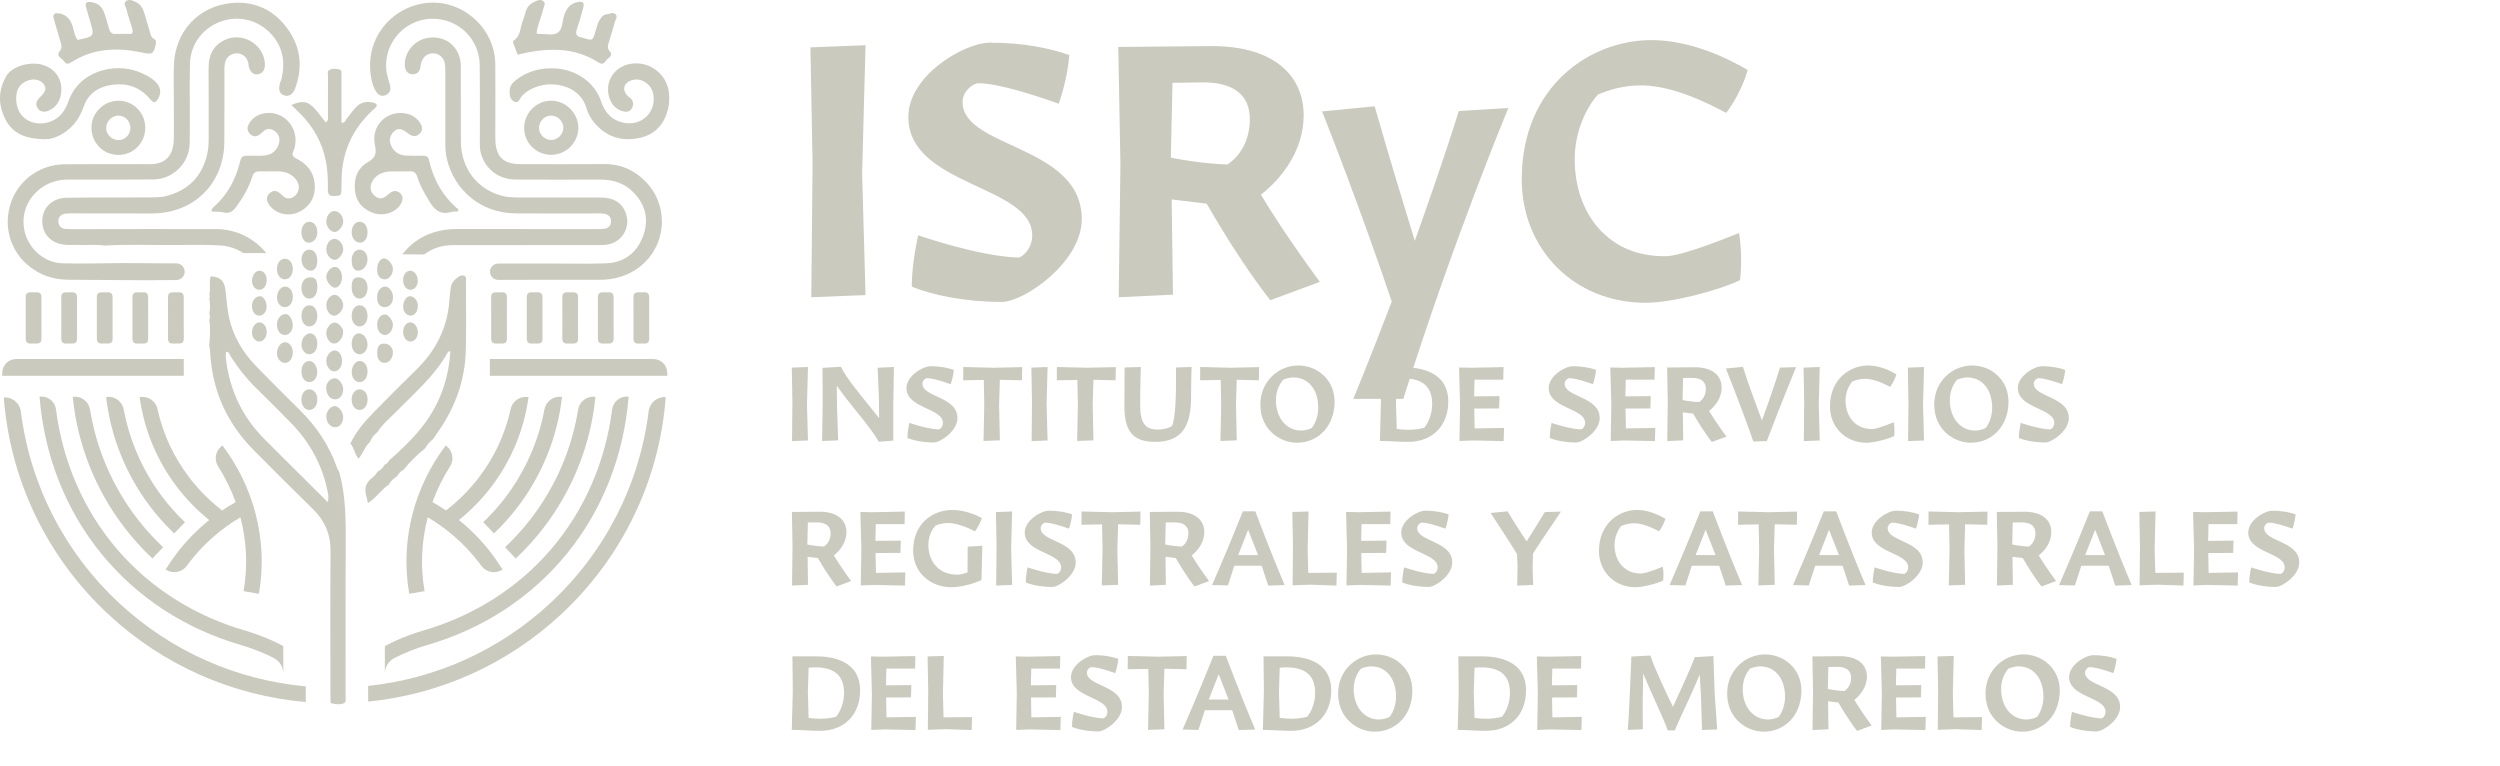 <svg width="398" height="122" viewBox="0 0 398 122" fill="none" xmlns="http://www.w3.org/2000/svg">
<path d="M58.869 70.384C58.081 71.1 57.792 72.175 57.09 73.022C56.394 72.265 56.408 71.263 55.77 70.617C56.693 68.695 58.056 67.097 59.533 65.593C61.765 63.322 64 61.054 66.287 58.837C69.491 55.73 71.301 52.003 71.564 47.541C71.598 46.974 71.685 46.411 71.751 45.846C71.827 45.187 72.169 44.673 72.69 44.287C73.052 44.018 73.469 43.687 73.93 43.918C74.352 44.128 74.175 44.622 74.177 44.991C74.186 48.569 74.247 52.15 74.16 55.725C74.046 60.51 72.487 64.84 69.731 68.75C69.474 69.119 69.23 69.499 68.98 69.875C68.462 70.303 67.982 70.762 67.679 71.375C66.411 72.384 65.266 73.518 64.249 74.78C63.795 75.008 63.456 75.349 63.236 75.807C62.671 76.149 62.206 76.59 61.877 77.168C60.665 77.963 59.891 79.268 58.554 80.103C58.482 79.711 58.468 79.433 58.379 79.183C57.9 77.85 58.218 76.792 59.384 75.956C59.689 75.738 59.886 75.365 60.13 75.064C60.633 74.828 60.983 74.435 61.258 73.963C61.587 73.84 61.814 73.609 61.958 73.292C63.916 71.559 65.822 69.767 67.412 67.684C70.058 64.216 71.436 60.276 71.694 55.882C71.507 55.962 71.352 55.975 71.31 56.052C69.284 59.759 66.085 62.454 63.2 65.421C62.135 66.515 60.919 67.472 60.091 68.783C59.562 69.211 59.139 69.719 58.892 70.359L58.869 70.384Z" fill="#CBCABE"/>
<path d="M29.4 43.255C29.4 42.528 28.811 41.936 28.081 41.932C25.279 41.913 22.478 41.896 19.677 41.879C16.433 41.901 13.19 42.008 9.951 41.917C7.261 41.842 4.921 39.93 4.089 37.419C3.231 34.825 3.978 32.135 6.066 30.314C7.459 29.098 9.099 28.585 10.933 28.587C15.419 28.591 19.905 28.614 24.391 28.57C27.589 28.539 30.161 25.947 30.202 22.756C30.226 20.884 30.217 19.011 30.218 17.14C30.222 12.769 30.165 14.529 30.245 10.159C30.303 6.941 32.444 4.254 35.476 3.318C38.457 2.397 41.61 3.392 43.569 5.888C45.126 7.871 45.379 10.112 44.834 12.498C44.784 12.717 44.669 12.922 44.604 13.138C44.271 14.219 44.461 14.876 45.179 15.161C45.911 15.452 46.615 15.083 46.987 14.075C48.263 10.623 47.863 7.347 45.649 4.402C43.474 1.503 40.455 0.143 36.864 0.484C31.537 0.99 27.855 5.051 27.683 10.394C27.629 12.038 27.665 13.687 27.668 15.332C27.669 19.59 27.691 17.715 27.675 21.974C27.664 24.967 26.197 26.263 23.467 26.137C22.955 26.113 22.443 26.128 21.93 26.129C18.06 26.133 14.19 26.121 10.318 26.149C6.204 26.178 2.688 28.855 1.588 32.746C0.469 36.705 2.008 40.74 5.473 42.986C7.15 44.074 9 44.522 10.975 44.537C15.013 44.565 19.053 44.59 23.092 44.615C24.756 44.605 26.42 44.591 28.083 44.579C28.811 44.574 29.4 43.982 29.4 43.255Z" fill="#CBCABE"/>
<path d="M84.15 44.547C87.908 44.547 91.666 44.548 95.424 44.545C97.706 44.545 99.809 43.985 101.668 42.61C106.158 39.293 106.573 32.864 102.864 28.99C101.044 27.089 98.837 26.105 96.173 26.121C91.73 26.148 87.289 26.14 82.848 26.125C80.088 26.117 78.922 24.945 78.86 22.174C78.85 21.662 78.855 21.151 78.855 20.641C78.856 15.132 78.888 15.756 78.852 10.247C78.814 4.55 73.765 0.019 68.21 0.445C62.798 0.859 58.075 5.671 59.04 12.113C59.157 12.893 59.359 13.675 59.744 14.381C60.172 15.161 60.778 15.432 61.411 15.144C62.098 14.834 62.251 14.259 62.094 13.584C61.964 13.031 61.763 12.497 61.642 11.945C60.658 7.462 64.041 3.133 68.628 2.991C72.851 2.859 76.323 6.103 76.369 10.374C76.433 16.393 76.391 16.28 76.391 22.301C76.391 22.982 76.367 23.664 76.536 24.334C77.183 26.849 79.352 28.567 82.049 28.585C86.547 28.617 91.045 28.598 95.543 28.588C97.696 28.581 99.584 29.219 101.052 30.837C102.916 32.891 103.312 35.282 102.293 37.806C101.272 40.341 99.286 41.805 96.528 41.917C93.685 42.031 90.835 41.951 87.989 41.954C85.097 41.957 82.206 41.958 79.314 41.959C78.591 41.961 78.005 42.548 78.012 43.271C78.017 43.985 78.599 44.56 79.317 44.56H84.15V44.547Z" fill="#CBCABE"/>
<path d="M34.373 36.465C26.912 36.445 19.453 36.472 11.992 36.478C11.48 36.478 10.966 36.486 10.456 36.445C9.718 36.388 9.295 35.942 9.291 35.225C9.289 34.495 9.756 34.086 10.47 34.007C10.921 33.958 11.379 33.967 11.835 33.967C15.935 33.971 20.035 33.978 24.135 33.982C30.858 33.992 35.684 29.242 35.715 22.542C35.741 16.919 35.721 17.428 35.728 11.806C35.728 11.239 35.703 10.661 35.8 10.107C35.973 9.113 36.761 8.484 37.704 8.488C38.586 8.492 39.27 9.051 39.526 9.99C39.569 10.152 39.545 10.332 39.583 10.497C39.811 11.466 40.31 11.921 41.034 11.829C41.822 11.73 42.251 11.048 42.167 10.022C41.91 6.875 38.328 4.949 35.547 6.473C33.808 7.425 33.195 8.956 33.205 10.875C33.235 16.553 33.21 16.101 33.22 21.78C33.221 22.694 33.203 23.606 33.004 24.494C32.202 28.038 30.005 30.292 26.502 31.2C25.528 31.453 24.468 31.418 23.446 31.426C19.175 31.459 14.903 31.418 10.633 31.483C8.247 31.519 6.685 33.127 6.731 35.312C6.776 37.419 8.324 38.885 10.634 38.991C11.26 39.019 11.887 38.978 12.513 38.997C13.876 39.041 15.245 38.898 16.604 39.099C20.58 38.865 24.56 39.051 28.537 39.006C30.698 38.981 32.864 38.95 35.02 39.072C36.416 39.15 37.677 39.592 38.738 40.291H42.391C40.526 37.977 37.634 36.474 34.373 36.465Z" fill="#CBCABE"/>
<path d="M72.095 39.026C75.968 39.011 79.84 39.022 83.713 39.022V39.014C87.529 39.014 91.345 39.014 95.16 39.013C95.786 39.013 96.408 39.033 97.027 38.871C99.142 38.319 100.338 36.184 99.684 34.104C99.131 32.344 97.783 31.45 95.589 31.444C91.318 31.432 87.047 31.443 82.776 31.44C81.75 31.439 80.727 31.418 79.729 31.125C75.823 29.986 73.376 26.68 73.367 22.444C73.352 16.422 73.389 16.533 73.36 10.513C73.346 7.434 70.833 5.446 67.863 6.077C65.939 6.484 64.439 8.307 64.439 10.229C64.44 11.171 64.873 11.8 65.604 11.823C66.418 11.847 66.862 11.407 66.94 10.595C66.963 10.37 67.004 10.142 67.076 9.928C67.385 8.993 68.07 8.479 68.96 8.492C69.831 8.505 70.573 9.066 70.794 9.996C70.91 10.484 70.894 11.008 70.894 11.517C70.9 17.313 70.9 16.973 70.894 22.769C70.894 23.566 70.924 24.355 71.102 25.139C72.274 30.354 76.635 33.916 82.008 33.967C86.278 34.006 90.55 33.974 94.823 33.978C95.277 33.978 95.74 33.951 96.185 34.025C96.887 34.139 97.323 34.572 97.273 35.312C97.228 35.956 96.823 36.357 96.176 36.42C95.614 36.477 95.04 36.464 94.471 36.464C87.18 36.468 79.891 36.476 72.601 36.46C71.331 36.457 70.109 36.652 68.91 37.039C66.922 37.682 65.257 38.918 64.058 40.489L67.541 40.51C68.794 39.538 70.312 39.035 72.095 39.026Z" fill="#CBCABE"/>
<path d="M99.858 10.279C97.501 10.942 96.229 13.344 97.039 15.653C97.42 16.735 98.142 17.497 99.305 17.747C99.851 17.864 100.348 17.721 100.618 17.199C100.866 16.718 100.852 16.203 100.508 15.757C100.375 15.584 100.152 15.478 99.987 15.324C98.969 14.378 99.248 13.195 100.584 12.766C102.053 12.293 103.702 13.371 103.999 14.999C104.512 17.807 102.205 20.082 99.389 19.559C97.441 19.198 96.288 17.955 95.703 16.167C94.638 12.912 91.352 10.822 87.747 10.874C85.695 10.88 83.83 11.454 82.19 12.707C81.632 13.133 81.183 13.623 81.137 14.376C81.095 15.088 81.175 15.825 81.841 16.172C82.605 16.572 82.731 15.672 83.063 15.317C85.935 12.255 92.137 12.929 93.354 17.185C93.652 18.228 94.225 19.16 94.98 19.951C96.874 21.934 99.206 22.522 101.837 21.952C104.396 21.398 105.804 19.685 106.383 17.223C106.566 16.444 106.571 15.645 106.501 14.85C106.212 11.6 103.001 9.396 99.858 10.279Z" fill="#CBCABE"/>
<path d="M1.034 12.063C-0.313 14.332 -0.32 16.719 0.876 19.029C1.999 21.193 3.928 22.139 7.23 22.162C8.454 22.186 10.239 21.438 11.662 19.89C12.437 19.044 12.942 18.026 13.329 16.948C14.052 14.925 15.585 13.871 17.633 13.539C20.11 13.139 22.235 13.791 23.885 15.775C24.463 16.469 24.798 16.404 25.227 15.614C25.719 14.704 25.561 13.804 24.738 13.001C23.949 12.232 22.968 11.789 21.953 11.397C18.409 10.023 12.591 11.128 10.858 16.221C10.661 16.803 10.366 17.378 10.003 17.874C8.859 19.43 6.778 20.036 4.978 19.4C3.373 18.833 2.463 17.278 2.587 15.317C2.668 14.057 3.33 13.191 4.514 12.796C5.481 12.474 6.523 12.733 6.972 13.409C7.431 14.095 7.299 14.566 6.327 15.52C5.829 16.009 5.594 16.53 5.964 17.182C6.297 17.768 7.006 17.957 7.77 17.607C8.954 17.063 9.566 16.079 9.731 14.815C9.996 12.796 8.964 11.118 7.037 10.405C5.051 9.67 1.982 10.466 1.034 12.063Z" fill="#CBCABE"/>
<path d="M51.867 19.51C51.251 18.73 50.712 17.968 50.091 17.281C49.03 16.105 48.056 15.959 46.384 16.718C46.918 17.239 47.34 17.641 47.754 18.049C49.908 20.184 51.312 22.736 51.891 25.705C52.183 27.199 52.209 28.729 52.2 30.25C52.198 30.933 52.417 31.214 53.139 31.201C54.277 31.181 54.341 31.16 54.36 29.954C54.367 29.511 54.369 29.07 54.375 28.629C54.43 24.337 56.014 20.707 59.125 17.742C59.338 17.539 59.57 17.354 59.779 17.147C60.148 16.784 59.966 16.506 59.577 16.385C58.448 16.037 57.419 16.248 56.609 17.129C56.079 17.706 55.641 18.365 55.139 18.97C54.949 19.201 54.907 19.669 54.357 19.493V17.593C54.359 15.727 54.363 13.863 54.356 11.998C54.355 11.668 54.478 11.201 54.094 11.079C53.59 10.919 53.003 10.89 52.502 11.09C52.043 11.274 52.222 11.776 52.219 12.143C52.202 14.155 52.219 16.167 52.204 18.178C52.202 18.621 52.37 19.134 51.867 19.51Z" fill="#CBCABE"/>
<path d="M50.114 30.146C50.239 27.941 49.247 26.305 47.287 25.311C46.659 24.992 46.396 24.686 46.716 24.015C46.836 23.761 46.922 23.483 46.972 23.206C47.527 20.24 45.168 17.635 42.268 18.012C41.134 18.16 40.222 18.705 39.635 19.694C39.322 20.219 39.321 20.798 39.757 21.273C40.079 21.621 40.51 21.831 40.986 21.612C41.289 21.474 41.579 21.265 41.81 21.027C42.375 20.444 42.977 20.387 43.646 20.805C44.353 21.245 44.641 22.039 44.403 22.873C44.095 23.954 43.246 24.67 42.041 24.767C41.306 24.827 40.563 24.78 39.822 24.785C38.47 24.795 38.459 24.793 38.126 26.076C37.466 28.602 36.272 30.82 34.367 32.639C34.094 32.9 33.713 33.105 33.644 33.665C34.308 33.712 34.987 33.67 35.615 33.826C36.563 34.061 37.085 33.63 37.6 32.935C38.693 31.463 39.594 29.892 40.155 28.149C40.368 27.487 40.726 27.255 41.392 27.276C42.473 27.31 43.558 27.233 44.635 27.299C46.043 27.387 47.19 28.252 47.512 29.348C47.834 30.439 46.919 31.66 45.845 31.579C45.277 31.538 44.974 31.096 44.586 30.773C44.042 30.32 43.454 30.249 42.903 30.777C42.363 31.295 42.408 31.885 42.767 32.478C43.037 32.921 43.417 33.266 43.853 33.547C46.373 35.167 49.938 33.251 50.114 30.146Z" fill="#CBCABE"/>
<path d="M64.923 21.21C65.534 21.692 66.118 21.872 66.758 21.337C67.33 20.858 67.324 20.099 66.74 19.361C66.11 18.568 65.276 18.125 64.265 18.011C61.404 17.684 59.045 20.141 59.683 23.072C59.982 24.452 59.81 25.079 58.553 25.811C56.843 26.805 56.257 28.566 56.533 30.531C56.771 32.204 57.787 33.293 59.34 33.876C61.035 34.513 63.051 33.843 63.837 32.429C64.239 31.7 64.143 31.015 63.545 30.628C62.827 30.163 62.3 30.513 61.735 31.007C60.892 31.749 60.335 31.751 59.646 31.169C58.941 30.577 58.791 29.713 59.275 28.868C59.865 27.836 60.829 27.379 61.961 27.31C63.038 27.244 64.123 27.319 65.203 27.268C65.894 27.234 66.235 27.525 66.43 28.153C66.855 29.516 67.568 30.74 68.298 31.964C69.113 33.332 70.064 34.293 71.834 33.746C72.149 33.648 72.507 33.692 72.844 33.671C72.902 33.573 72.962 33.474 73.02 33.375C70.5 31.284 69.002 28.605 68.297 25.485C68.166 24.911 67.846 24.779 67.334 24.788C66.422 24.801 65.509 24.823 64.602 24.771C63.407 24.705 62.526 23.999 62.176 22.947C61.937 22.226 62.1 21.597 62.595 21.057C63.245 20.349 63.868 20.377 64.923 21.21Z" fill="#CBCABE"/>
<path d="M86.449 0.152C85.993 -0.181 85.457 0.116 84.998 0.325C84.41 0.595 83.973 1.039 83.759 1.661C83.576 2.197 83.454 2.757 83.235 3.277C82.792 4.335 82.957 5.661 81.819 6.424C81.54 6.612 81.758 6.948 81.845 7.204C82.008 7.68 82.194 8.15 82.397 8.698C86.939 7.615 91.282 7.365 95.328 9.974C95.885 10.332 96.201 10.039 96.461 9.672C96.779 9.224 97.719 8.879 97.093 8.19C96.578 7.621 96.811 7.161 96.952 6.649C97.238 5.613 97.603 4.596 97.862 3.553C97.964 3.144 98.391 2.683 98.013 2.285C97.59 1.838 97.059 2.243 96.57 2.281C96.03 2.323 95.811 2.686 95.552 3.052C95.113 3.671 94.979 4.399 94.766 5.102C94.348 6.483 94.34 6.479 92.921 6.059C92.812 6.026 92.705 5.987 92.594 5.97C91.799 5.844 91.571 5.438 91.833 4.661C92.211 3.534 92.544 2.392 92.847 1.242C93.059 0.446 92.815 0.187 92.025 0.319C90.741 0.533 90.118 1.409 89.77 2.583C89.497 3.491 89.557 4.706 88.781 5.205C87.962 5.73 86.788 5.345 85.773 5.416C85.672 5.424 85.563 5.349 85.418 5.297C85.563 4 86.16 2.817 86.441 1.552C86.545 1.081 86.989 0.546 86.449 0.152Z" fill="#CBCABE"/>
<path d="M12.357 6.354C11.8 5.609 11.775 4.66 11.434 3.828C11.034 2.85 10.357 2.239 9.294 2.117C8.606 2.037 8.375 2.297 8.567 3.004C8.891 4.207 9.274 5.395 9.619 6.594C9.774 7.126 9.949 7.601 9.494 8.17C8.83 9.004 9.924 9.267 10.223 9.779C10.494 10.248 10.882 10.207 11.368 9.897C14.904 7.641 18.751 7.538 22.707 8.38C24.229 8.705 24.442 8.602 24.784 7.112C24.865 6.759 24.918 6.43 24.546 6.222C23.971 5.901 23.937 5.303 23.774 4.771C23.492 3.851 23.238 2.921 22.949 2.002C22.723 1.279 22.345 0.648 21.617 0.318C21.103 0.083 20.513 -0.209 20.022 0.217C19.607 0.579 20.032 1.071 20.131 1.48C20.344 2.36 20.658 3.213 20.904 4.086C21.019 4.495 21.273 4.912 20.966 5.395C20.116 5.395 19.265 5.363 18.42 5.407C17.772 5.441 17.511 5.103 17.354 4.56C17.105 3.689 16.876 2.806 16.563 1.958C16.195 0.971 15.443 0.405 14.377 0.319C13.829 0.274 13.483 0.449 13.687 1.107C13.906 1.81 14.088 2.525 14.299 3.231C15.075 5.797 15.076 5.795 12.357 6.354Z" fill="#CBCABE"/>
<path d="M85.809 20.336C85.815 19.29 86.715 18.394 87.755 18.4C88.797 18.407 89.702 19.321 89.685 20.35C89.668 21.401 88.774 22.29 87.738 22.286C86.685 22.282 85.802 21.389 85.809 20.336ZM92.072 20.341C92.072 18.066 90.151 16.098 87.866 16.032C85.499 15.963 83.503 17.879 83.446 20.273C83.389 22.672 85.286 24.619 87.709 24.648C90.088 24.676 92.073 22.717 92.072 20.341Z" fill="#CBCABE"/>
<path d="M20.761 20.285C20.806 21.357 19.958 22.284 18.912 22.308C17.863 22.331 16.922 21.45 16.906 20.429C16.89 19.365 17.737 18.442 18.768 18.404C19.822 18.365 20.716 19.211 20.761 20.285ZM14.555 20.35C14.582 22.795 16.487 24.689 18.897 24.664C21.282 24.641 23.154 22.705 23.127 20.294C23.1 17.871 21.127 15.958 18.737 16.035C16.427 16.109 14.529 18.067 14.555 20.35Z" fill="#CBCABE"/>
<path d="M30.169 76.059C27.653 72.768 25.939 69.088 25.078 65.12C24.808 63.873 23.604 63.031 22.34 63.206L22.23 63.221L22.246 63.334C22.957 68.479 25.016 73.399 28.198 77.56C29.669 79.483 31.387 81.242 33.305 82.79C31.375 84.345 29.651 86.11 28.178 88.035C27.554 88.851 26.965 89.705 26.428 90.575L26.369 90.671L26.464 90.73C27.552 91.398 28.994 91.107 29.75 90.071C29.881 89.891 30.013 89.713 30.149 89.536C32.331 86.682 35.138 84.202 38.273 82.352C39.279 86.207 39.454 90.127 38.794 94.004L38.776 94.115L41.22 94.529L41.239 94.418C41.961 90.176 41.766 85.889 40.659 81.677C39.66 77.87 37.868 74.181 35.481 71.009L35.413 70.918L35.322 70.986C34.304 71.751 34.042 73.192 34.727 74.266C35.864 76.044 36.802 77.95 37.518 79.93C36.776 80.349 36.053 80.797 35.366 81.264C33.402 79.751 31.654 78.001 30.169 76.059Z" fill="#CBCABE"/>
<path d="M17.009 63.181L16.898 63.194L16.91 63.306C17.648 69.629 20.096 75.665 23.993 80.758C25.096 82.202 26.325 83.576 27.646 84.842L27.728 84.921L29.446 83.137L29.365 83.059C28.136 81.88 26.992 80.603 25.964 79.259C22.806 75.129 20.64 70.263 19.698 65.184C19.464 63.913 18.277 63.034 17.009 63.181Z" fill="#CBCABE"/>
<path d="M11.689 63.163L11.578 63.175L11.589 63.287C12.345 70.785 15.18 77.933 19.789 83.959C21.111 85.687 22.589 87.327 24.183 88.835L24.264 88.911L25.971 87.117L25.888 87.04C24.39 85.623 23.003 84.082 21.761 82.458C17.899 77.41 15.334 71.448 14.338 65.216C14.135 63.936 12.969 63.034 11.689 63.163Z" fill="#CBCABE"/>
<path d="M39.05 100.396C30.937 98.054 23.864 93.556 18.597 87.386C13.339 81.231 9.992 73.548 8.915 65.168C8.753 63.927 7.65 63.037 6.404 63.139L6.291 63.149L6.301 63.261C7.076 72.616 10.487 81.238 16.166 88.193C21.819 95.115 29.5 100.13 38.384 102.694C40.091 103.188 42.033 103.957 43.58 104.753C44.517 105.234 45.1 106.183 45.1 107.228V102.851C42.47 101.436 39.814 100.617 39.05 100.396Z" fill="#CBCABE"/>
<path d="M89.462 63.306L89.474 63.195L89.363 63.181C88.087 63.033 86.907 63.913 86.673 65.184C85.731 70.263 83.565 75.129 80.407 79.259C79.38 80.601 78.235 81.88 77.006 83.059L76.925 83.136L78.644 84.921L78.725 84.843C80.046 83.574 81.276 82.201 82.379 80.76C86.275 75.664 88.724 69.628 89.462 63.306Z" fill="#CBCABE"/>
<path d="M82.19 88.835C83.784 87.328 85.263 85.688 86.584 83.96C91.193 77.932 94.028 70.784 94.784 63.288L94.796 63.175L94.683 63.163C93.404 63.036 92.239 63.937 92.034 65.216C91.04 71.449 88.473 77.411 84.613 82.459C83.372 84.081 81.983 85.624 80.485 87.041L80.402 87.117L82.109 88.912L82.19 88.835Z" fill="#CBCABE"/>
<path d="M76.222 89.536C76.356 89.712 76.489 89.891 76.621 90.07C77.375 91.107 78.818 91.398 79.905 90.731L80.001 90.671L79.942 90.575C79.407 89.708 78.818 88.853 78.193 88.035C76.72 86.11 74.996 84.345 73.066 82.79C74.985 81.242 76.702 79.483 78.173 77.56C81.355 73.397 83.414 68.478 84.126 63.332L84.141 63.222L84.03 63.206C82.764 63.032 81.564 63.873 81.293 65.121C80.431 69.089 78.719 72.768 76.202 76.059C74.718 78.001 72.969 79.752 71.006 81.264C70.317 80.797 69.594 80.349 68.852 79.931C69.57 77.95 70.507 76.044 71.643 74.266C72.33 73.192 72.069 71.751 71.049 70.986L70.959 70.92L70.891 71.009C68.502 74.18 66.712 77.868 65.711 81.677C64.605 85.889 64.41 90.176 65.132 94.418L65.15 94.529L67.595 94.115L67.576 94.004C66.917 90.126 67.091 86.207 68.098 82.352C71.234 84.201 74.041 86.683 76.222 89.536Z" fill="#CBCABE"/>
<path d="M62.79 104.754C64.338 103.958 66.281 103.19 67.987 102.696C76.869 100.131 84.552 95.116 90.206 88.194C95.883 81.239 99.295 72.618 100.069 63.263L100.08 63.151L99.966 63.141C98.721 63.041 97.617 63.929 97.458 65.169C96.38 73.55 93.032 81.232 87.775 87.388C82.506 93.557 75.433 98.055 67.32 100.398C66.557 100.618 63.901 101.437 61.27 102.853V107.228C61.271 106.183 61.853 105.236 62.79 104.754Z" fill="#CBCABE"/>
<path d="M106.23 59.826H77.985V57.151H103.995C105.231 57.151 106.23 58.149 106.23 59.381V59.826Z" fill="#CBCABE"/>
<path d="M0.354 59.826H29.254V57.151H2.588C1.353 57.151 0.354 58.149 0.354 59.381V59.826Z" fill="#CBCABE"/>
<path d="M103.353 50.899C103.36 50.244 103.357 49.613 103.354 48.952V48.543H103.352C103.35 48.164 103.35 47.774 103.354 47.356C103.364 46.343 102.624 46.553 102.036 46.545C101.482 46.539 100.843 46.42 100.845 47.316C100.849 48.389 100.85 49.368 100.85 50.332C100.843 50.986 100.846 51.617 100.85 52.279C100.85 52.414 100.85 52.55 100.849 52.687H100.852C100.853 53.065 100.853 53.455 100.849 53.873C100.839 54.888 101.579 54.676 102.167 54.684C102.721 54.691 103.361 54.811 103.357 53.914C103.354 52.841 103.353 51.862 103.353 50.899Z" fill="#CBCABE"/>
<path d="M97.689 50.899C97.695 50.244 97.693 49.613 97.69 48.952V48.543H97.687C97.686 48.164 97.686 47.774 97.69 47.356C97.7 46.343 96.96 46.553 96.371 46.545C95.819 46.539 95.179 46.42 95.182 47.316C95.186 48.389 95.186 49.368 95.186 50.332C95.179 50.986 95.183 51.617 95.186 52.279V52.687H95.187C95.189 53.065 95.189 53.455 95.184 53.873C95.175 54.888 95.914 54.676 96.503 54.684C97.056 54.691 97.697 54.811 97.694 53.914C97.69 52.841 97.689 51.862 97.689 50.899Z" fill="#CBCABE"/>
<path d="M92.026 50.899C92.032 50.244 92.03 49.613 92.027 48.952V48.543H92.024C92.023 48.164 92.023 47.774 92.027 47.356C92.037 46.343 91.297 46.553 90.709 46.545C90.155 46.539 89.516 46.42 89.518 47.316C89.522 48.389 89.523 49.368 89.523 50.332C89.516 50.986 89.519 51.617 89.523 52.279C89.523 52.414 89.523 52.55 89.522 52.687H89.524C89.526 53.065 89.526 53.455 89.522 53.873C89.512 54.888 90.251 54.676 90.84 54.684C91.394 54.691 92.034 54.811 92.03 53.914C92.027 52.841 92.026 51.862 92.026 50.899Z" fill="#CBCABE"/>
<path d="M86.363 50.899C86.37 50.244 86.367 49.613 86.364 48.952V48.543H86.361C86.36 48.164 86.36 47.774 86.364 47.356C86.374 46.343 85.634 46.553 85.046 46.545C84.492 46.539 83.853 46.42 83.855 47.316C83.859 48.389 83.86 49.368 83.86 50.332C83.853 50.986 83.856 51.617 83.86 52.279C83.86 52.414 83.86 52.55 83.859 52.687H83.861C83.863 53.065 83.863 53.455 83.859 53.873C83.849 54.888 84.588 54.676 85.177 54.684C85.73 54.691 86.371 54.811 86.367 53.914C86.364 52.841 86.363 51.862 86.363 50.899Z" fill="#CBCABE"/>
<path d="M80.697 50.899C80.704 50.244 80.701 49.613 80.699 48.952V48.543H80.696C80.695 48.164 80.695 47.774 80.699 47.356C80.708 46.343 79.969 46.553 79.38 46.545C78.828 46.539 78.188 46.42 78.19 47.316C78.193 48.389 78.195 49.368 78.195 50.332C78.188 50.986 78.192 51.617 78.195 52.279C78.195 52.414 78.195 52.55 78.193 52.687H78.196C78.198 53.065 78.198 53.455 78.193 53.873C78.184 54.888 78.923 54.676 79.512 54.684C80.065 54.691 80.706 54.811 80.703 53.914C80.699 52.841 80.697 51.862 80.697 50.899Z" fill="#CBCABE"/>
<path d="M29.252 50.899C29.259 50.244 29.256 49.613 29.253 48.952V48.543H29.251C29.249 48.164 29.249 47.774 29.253 47.356C29.263 46.343 28.523 46.553 27.935 46.545C27.383 46.539 26.742 46.42 26.745 47.316C26.748 48.389 26.749 49.368 26.749 50.332C26.742 50.986 26.747 51.617 26.749 52.279C26.749 52.414 26.749 52.55 26.748 52.687H26.75C26.752 53.065 26.752 53.455 26.748 53.873C26.738 54.888 27.478 54.676 28.066 54.684C28.62 54.691 29.26 54.811 29.257 53.914C29.253 52.841 29.252 51.862 29.252 50.899Z" fill="#CBCABE"/>
<path d="M23.587 50.899C23.594 50.244 23.591 49.613 23.588 48.952V48.543H23.586C23.584 48.164 23.584 47.774 23.588 47.356C23.598 46.343 22.858 46.553 22.27 46.545C21.716 46.539 21.077 46.42 21.08 47.316C21.083 48.389 21.084 49.368 21.084 50.332C21.077 50.986 21.081 51.617 21.084 52.279C21.084 52.414 21.084 52.55 21.083 52.687H21.085C21.087 53.065 21.087 53.455 21.083 53.873C21.073 54.888 21.813 54.676 22.401 54.684C22.955 54.691 23.595 54.811 23.591 53.914C23.588 52.841 23.587 51.862 23.587 50.899Z" fill="#CBCABE"/>
<path d="M17.924 50.899C17.931 50.244 17.928 49.613 17.925 48.952V48.543H17.922C17.921 48.164 17.921 47.774 17.925 47.356C17.935 46.343 17.195 46.553 16.607 46.545C16.055 46.539 15.414 46.42 15.417 47.316C15.421 48.389 15.421 49.368 15.421 50.332C15.414 50.986 15.418 51.617 15.421 52.279V52.687H15.422C15.424 53.065 15.424 53.455 15.42 53.873C15.41 54.888 16.149 54.676 16.738 54.684C17.292 54.691 17.932 54.811 17.928 53.914C17.925 52.841 17.924 51.862 17.924 50.899Z" fill="#CBCABE"/>
<path d="M12.26 50.899C12.267 50.244 12.264 49.613 12.261 48.952V48.543H12.259C12.257 48.164 12.257 47.774 12.261 47.356C12.271 46.343 11.532 46.553 10.943 46.545C10.391 46.539 9.751 46.42 9.752 47.316C9.756 48.389 9.758 49.368 9.758 50.332C9.751 50.986 9.753 51.617 9.758 52.279C9.758 52.414 9.758 52.55 9.756 52.687H9.759C9.76 53.065 9.76 53.455 9.756 53.873C9.747 54.888 10.486 54.676 11.075 54.684C11.628 54.691 12.268 54.811 12.266 53.914C12.261 52.841 12.26 51.862 12.26 50.899Z" fill="#CBCABE"/>
<path d="M6.597 50.899C6.604 50.244 6.601 49.613 6.598 48.952V48.543H6.596C6.594 48.164 6.594 47.774 6.598 47.356C6.608 46.343 5.869 46.553 5.28 46.545C4.726 46.539 4.087 46.42 4.089 47.316C4.093 48.389 4.094 49.368 4.094 50.332C4.087 50.986 4.09 51.617 4.094 52.279C4.094 52.414 4.094 52.55 4.093 52.687H4.096C4.097 53.065 4.097 53.455 4.093 53.873C4.083 54.888 4.823 54.676 5.411 54.684C5.965 54.691 6.605 54.811 6.601 53.914C6.598 52.841 6.597 51.862 6.597 50.899Z" fill="#CBCABE"/>
<path d="M18.981 96.017C10.283 87.937 4.781 77.184 3.325 65.521C3.157 64.166 1.968 63.174 0.602 63.277C1.603 76.494 7.528 88.766 17.285 97.833C25.961 105.894 36.969 110.748 48.677 111.762V109.27C37.601 108.264 27.193 103.649 18.981 96.017Z" fill="#CBCABE"/>
<path d="M103.263 65.472C101.817 77.145 96.319 87.91 87.62 96.001C79.577 103.48 69.429 108.058 58.608 109.195V111.695C70.063 110.552 80.81 105.725 89.317 97.815C99.077 88.738 104.996 76.454 105.985 63.223C104.619 63.123 103.431 64.116 103.263 65.472Z" fill="#CBCABE"/>
<path d="M52.166 79.925C52.386 79.158 52.247 78.719 52.158 78.277C51.304 73.982 49.278 70.312 46.203 67.207C44.367 65.352 42.53 63.495 40.666 61.669C39.155 60.19 37.876 58.537 36.736 56.766C36.545 56.467 36.513 55.977 35.966 56.01C35.966 56.413 35.924 56.81 35.973 57.197C36.576 62.083 38.546 66.325 42.033 69.833C44.675 72.489 47.339 75.124 49.992 77.767C50.666 78.438 51.342 79.106 52.166 79.925ZM54.007 75.13C55.052 78.89 55.06 82.735 55.034 86.595C54.991 93.004 55.023 103.6 55.025 110.008C55.025 110.291 55.035 110.575 55.019 110.858C54.998 111.244 55.16 111.772 54.756 111.95C54.096 112.245 53.315 112.094 52.628 111.929C52.621 111.31 52.601 110.692 52.601 110.072C52.601 104.06 52.556 93.862 52.626 87.851C52.659 85.119 51.737 82.907 49.789 81.014C46.611 77.928 43.481 74.793 40.366 71.645C36.076 67.308 33.749 62.091 33.455 55.988C33.44 55.652 33.355 55.321 33.302 54.987C33.441 53.634 33.524 52.283 33.317 50.929C33.452 50.59 33.446 50.247 33.332 49.902C33.465 49.108 33.487 48.315 33.325 47.521C33.424 47.292 33.424 47.063 33.322 46.836C33.593 45.905 33.216 44.917 33.557 43.992C35.071 44.078 35.718 44.698 35.9 46.215C36.051 47.507 36.142 48.81 36.377 50.086C36.982 53.363 38.611 56.11 40.935 58.463C43.165 60.721 45.389 62.987 47.659 65.207C50.379 67.869 52.435 70.941 53.686 74.541C53.759 74.749 53.899 74.934 54.007 75.13Z" fill="#CBCABE"/>
<path d="M58.512 45.929C58.485 46.868 57.968 47.529 57.256 47.533C56.458 47.538 55.952 46.771 55.984 45.607C56.012 44.552 56.309 44.159 57.085 44.154C57.987 44.145 58.543 44.84 58.512 45.929Z" fill="#CBCABE"/>
<path d="M53.33 60.222C53.978 60.247 54.693 61.249 54.634 62.048C54.564 63.009 54.055 63.597 53.304 63.58C52.509 63.563 51.909 62.741 51.932 61.697C51.949 60.904 52.621 60.195 53.33 60.222Z" fill="#CBCABE"/>
<path d="M53.294 68.012C52.538 67.99 51.918 67.184 51.944 66.26C51.967 65.445 52.631 64.653 53.297 64.649C53.943 64.644 54.688 65.659 54.637 66.469C54.575 67.436 54.054 68.034 53.294 68.012Z" fill="#CBCABE"/>
<path d="M53.278 33.6C54.037 33.639 54.691 34.47 54.642 35.332C54.599 36.074 53.852 36.952 53.278 36.936C52.563 36.914 51.89 36.019 51.946 35.16C52.003 34.275 52.61 33.565 53.278 33.6Z" fill="#CBCABE"/>
<path d="M58.512 50.231C58.534 51.24 57.98 51.986 57.222 51.967C56.514 51.948 56.005 51.281 55.985 50.341C55.965 49.33 56.518 48.587 57.275 48.607C57.987 48.625 58.492 49.288 58.512 50.231Z" fill="#CBCABE"/>
<path d="M53.279 38.031C54.034 38.07 54.69 38.908 54.641 39.768C54.596 40.515 53.853 41.387 53.276 41.369C52.556 41.347 51.889 40.457 51.947 39.592C52.005 38.706 52.612 37.996 53.279 38.031Z" fill="#CBCABE"/>
<path d="M53.208 50.262C52.554 50.272 51.952 49.481 51.945 48.601C51.939 47.783 52.564 46.978 53.241 46.931C53.827 46.891 54.604 47.768 54.642 48.515C54.682 49.291 53.893 50.251 53.208 50.262Z" fill="#CBCABE"/>
<path d="M55.988 41.394C56.001 40.434 56.507 39.76 57.228 39.741C57.957 39.722 58.53 40.438 58.504 41.341C58.475 42.362 57.763 43.16 56.94 43.092C56.327 43.042 55.973 42.411 55.988 41.394Z" fill="#CBCABE"/>
<path d="M58.511 59.186C58.499 60.143 57.989 60.816 57.267 60.83C56.536 60.844 55.972 60.132 55.994 59.225C56.018 58.213 56.631 57.411 57.335 57.47C58.046 57.529 58.524 58.227 58.511 59.186Z" fill="#CBCABE"/>
<path d="M54.635 52.761C54.661 53.702 53.963 54.662 53.233 54.694C52.588 54.721 51.983 53.971 51.945 53.096C51.907 52.232 52.59 51.353 53.301 51.35C53.837 51.347 54.619 52.175 54.635 52.761Z" fill="#CBCABE"/>
<path d="M55.988 36.921C56.01 35.978 56.541 35.304 57.259 35.308C58.032 35.315 58.558 36.068 58.514 37.109C58.476 37.987 57.977 38.646 57.35 38.639C56.555 38.631 55.966 37.888 55.988 36.921Z" fill="#CBCABE"/>
<path d="M44.089 51.623C44.101 50.705 44.779 49.939 45.528 50.002C46.101 50.049 46.626 50.939 46.609 51.834C46.593 52.644 46.074 53.297 45.412 53.334C44.644 53.378 44.076 52.642 44.089 51.623Z" fill="#CBCABE"/>
<path d="M55.987 54.737C55.981 53.777 56.496 53.047 57.165 53.07C57.88 53.094 58.509 53.927 58.509 54.851C58.51 55.732 57.915 56.436 57.2 56.399C56.499 56.363 55.994 55.67 55.987 54.737Z" fill="#CBCABE"/>
<path d="M60.047 47.121C60.105 46.224 60.713 45.554 61.404 45.628C62.09 45.702 62.653 46.636 62.562 47.555C62.482 48.36 61.915 48.934 61.233 48.902C60.394 48.862 59.975 48.232 60.047 47.121Z" fill="#CBCABE"/>
<path d="M46.616 42.835C46.6 43.783 46.101 44.446 45.385 44.468C44.622 44.491 44.069 43.748 44.09 42.73C44.111 41.824 44.678 41.158 45.401 41.193C46.128 41.228 46.631 41.908 46.616 42.835Z" fill="#CBCABE"/>
<path d="M58.516 63.665C58.486 64.605 57.962 65.266 57.246 65.263C56.48 65.259 55.948 64.512 55.986 63.486C56.019 62.595 56.618 61.926 57.332 61.986C58.066 62.047 58.546 62.726 58.516 63.665Z" fill="#CBCABE"/>
<path d="M47.989 45.929C48.017 46.868 48.533 47.529 49.245 47.533C50.043 47.538 50.549 46.771 50.518 45.607C50.489 44.552 50.192 44.159 49.417 44.154C48.514 44.145 47.958 44.84 47.989 45.929Z" fill="#CBCABE"/>
<path d="M47.991 50.231C47.969 51.24 48.523 51.986 49.281 51.967C49.989 51.948 50.498 51.281 50.518 50.341C50.538 49.33 49.985 48.587 49.228 48.607C48.516 48.625 48.011 49.288 47.991 50.231Z" fill="#CBCABE"/>
<path d="M50.514 41.394C50.501 40.434 49.995 39.76 49.275 39.741C48.545 39.722 47.972 40.438 47.998 41.341C48.026 42.362 48.739 43.16 49.562 43.092C50.175 43.042 50.529 42.411 50.514 41.394Z" fill="#CBCABE"/>
<path d="M47.99 59.186C48.003 60.143 48.513 60.816 49.234 60.83C49.965 60.844 50.53 60.132 50.508 59.225C50.484 58.213 49.872 57.411 49.166 57.47C48.456 57.529 47.978 58.227 47.99 59.186Z" fill="#CBCABE"/>
<path d="M50.515 36.921C50.493 35.978 49.962 35.304 49.244 35.308C48.471 35.315 47.944 36.068 47.989 37.109C48.027 37.987 48.526 38.646 49.153 38.639C49.948 38.631 50.536 37.888 50.515 36.921Z" fill="#CBCABE"/>
<path d="M50.517 54.737C50.524 53.777 50.008 53.047 49.339 53.07C48.625 53.094 47.995 53.927 47.995 54.851C47.994 55.732 48.589 56.436 49.304 56.399C50.005 56.363 50.51 55.67 50.517 54.737Z" fill="#CBCABE"/>
<path d="M47.987 63.665C48.017 64.605 48.541 65.266 49.256 65.263C50.023 65.259 50.554 64.512 50.517 63.486C50.485 62.595 49.884 61.926 49.171 61.986C48.437 62.047 47.957 62.726 47.987 63.665Z" fill="#CBCABE"/>
<path d="M46.616 56.029C46.638 56.975 46.156 57.695 45.455 57.767C44.737 57.842 44.108 57.142 44.093 56.254C44.079 55.37 44.633 54.548 45.282 54.489C45.988 54.427 46.595 55.127 46.616 56.029Z" fill="#CBCABE"/>
<path d="M60.047 42.923C60.04 41.938 60.494 41.18 61.116 41.138C61.726 41.098 62.566 42.096 62.554 42.846C62.54 43.699 61.935 44.474 61.284 44.474C60.5 44.474 60.054 43.914 60.047 42.923Z" fill="#CBCABE"/>
<path d="M46.619 47.362C46.572 48.294 45.995 48.956 45.278 48.902C44.558 48.846 44.036 48.086 44.104 47.191C44.174 46.276 44.801 45.555 45.465 45.626C46.198 45.704 46.665 46.406 46.619 47.362Z" fill="#CBCABE"/>
<path d="M40.111 48.663C40.121 47.812 40.752 47.102 41.447 47.158C41.978 47.202 42.465 48.029 42.449 48.858C42.436 49.612 41.953 50.215 41.338 50.252C40.626 50.293 40.098 49.609 40.111 48.663Z" fill="#CBCABE"/>
<path d="M42.456 52.754C42.477 53.632 42.03 54.299 41.379 54.367C40.712 54.435 40.127 53.785 40.114 52.961C40.101 52.141 40.615 51.379 41.218 51.325C41.874 51.267 42.436 51.916 42.456 52.754Z" fill="#CBCABE"/>
<path d="M42.458 44.71C42.414 45.575 41.88 46.191 41.213 46.139C40.547 46.088 40.061 45.383 40.125 44.552C40.188 43.702 40.771 43.035 41.386 43.1C42.067 43.172 42.501 43.824 42.458 44.71Z" fill="#CBCABE"/>
<path d="M66.523 48.663C66.512 47.812 65.881 47.102 65.186 47.158C64.655 47.202 64.168 48.029 64.184 48.858C64.198 49.612 64.682 50.215 65.295 50.252C66.007 50.293 66.535 49.609 66.523 48.663Z" fill="#CBCABE"/>
<path d="M64.179 52.754C64.159 53.632 64.605 54.299 65.256 54.367C65.924 54.435 66.508 53.785 66.522 52.961C66.534 52.141 66.02 51.379 65.418 51.325C64.761 51.267 64.2 51.916 64.179 52.754Z" fill="#CBCABE"/>
<path d="M64.176 44.71C64.219 45.575 64.754 46.191 65.421 46.139C66.087 46.088 66.573 45.383 66.509 44.552C66.445 43.702 65.863 43.035 65.248 43.1C64.567 43.172 64.132 43.824 64.176 44.71Z" fill="#CBCABE"/>
<path d="M54.449 57.453C54.448 58.388 53.962 59.072 53.262 59.124C52.566 59.176 51.918 58.322 51.946 57.391C51.972 56.583 52.614 55.813 53.274 55.794C53.936 55.776 54.45 56.503 54.449 57.453Z" fill="#CBCABE"/>
<path d="M61.287 50.063C61.854 50.082 62.579 51.044 62.551 51.744C62.519 52.614 61.9 53.369 61.249 53.334C60.493 53.292 59.989 52.523 60.049 51.502C60.096 50.697 60.659 50.043 61.287 50.063Z" fill="#CBCABE"/>
<path d="M54.45 44.212C54.431 45.064 53.934 45.788 53.356 45.805C52.743 45.824 51.919 44.803 51.947 44.061C51.978 43.272 52.67 42.48 53.314 42.494C53.963 42.508 54.47 43.276 54.45 44.212Z" fill="#CBCABE"/>
<path d="M60.048 56.216C60.046 55.167 60.35 54.737 61.115 54.704C61.916 54.669 62.55 55.295 62.55 56.117C62.552 56.975 61.951 57.764 61.294 57.769C60.504 57.775 60.049 57.209 60.048 56.216Z" fill="#CBCABE"/>
<path d="M137.249 27.6L137.793 46.98L129.157 47.32L129.361 26.104L129.021 7.54L137.793 7.2L137.249 27.6ZM159.499 48.068C153.719 48.068 148.347 46.98 145.151 45.62C145.151 41.812 146.171 37.46 146.171 37.46C146.171 37.46 155.963 40.86 162.151 40.996C162.627 40.996 164.327 39.704 164.327 37.46C164.327 29.436 144.607 29.64 144.607 18.624C144.607 11.96 153.583 6.792 157.595 6.792C162.967 6.792 167.115 7.676 170.243 8.764C169.903 12.912 168.543 16.516 168.543 16.516C168.543 16.516 159.771 13.252 155.759 13.252C154.943 13.252 153.243 14.476 153.243 16.244C153.243 23.656 172.215 23.044 172.215 34.876C172.215 41.812 162.967 48.068 159.499 48.068ZM186.734 46.912L178.098 47.32L178.37 26.24L178.03 7.472L192.922 7.336C203.054 7.336 207.542 12.232 207.542 18.352C207.542 24.064 203.938 28.484 200.742 31C204.822 37.8 210.126 44.872 210.126 44.872L202.238 47.796C202.238 47.796 197.886 42.492 192.106 32.428L186.53 31.748L186.734 46.912ZM195.438 26.172C196.662 25.356 198.974 23.18 198.974 18.964C198.974 15.088 196.322 13.116 191.562 13.116L186.666 13.184L186.394 25.084C188.434 25.56 193.058 26.172 195.438 26.172ZM223.402 63.504H215.446C215.446 63.504 218.098 57.112 221.566 48C220.138 43.716 215.922 31.544 210.482 17.74L218.846 16.924C221.158 25.016 223.402 32.36 225.238 38.344C227.55 31.816 230.066 24.676 232.242 17.672L240.13 17.196C240.13 17.196 231.426 38.072 223.402 63.504ZM261.981 48.204C250.625 48.204 242.261 39.704 242.261 28.552C242.261 13.66 253.209 6.384 262.865 6.384C268.917 6.384 274.629 9.036 278.233 11.144C277.077 15.156 274.833 17.944 274.833 17.944C274.493 17.944 267.489 13.592 261.233 13.592C258.241 13.592 255.997 14.408 254.433 15.02C252.665 16.924 250.693 20.8 250.693 25.288C250.693 29.844 252.121 33.788 254.705 36.576C257.221 39.228 260.485 40.792 265.109 40.792C268.101 40.792 276.601 37.12 276.873 37.12C277.485 41.268 277.009 44.6 277.009 44.6C273.813 46.164 266.265 48.204 261.981 48.204Z" fill="#CBCABE"/>
<path d="M128.471 64.424L128.631 70.124L126.091 70.224L126.151 63.984L126.051 58.524L128.631 58.424L128.471 64.424ZM142.215 70.144L139.895 70.324C138.735 68.124 134.875 63.904 133.215 61.384L133.255 64.624L133.435 70.104L130.875 70.204L130.975 63.924L130.935 58.564L133.895 58.384C134.535 60.024 137.815 63.864 139.955 66.564L139.915 63.164L139.715 58.544L142.315 58.424L142.215 64.104V70.144ZM148.687 70.444C146.987 70.444 145.407 70.124 144.467 69.724C144.467 68.604 144.767 67.324 144.767 67.324C144.767 67.324 147.647 68.324 149.467 68.364C149.607 68.364 150.107 67.984 150.107 67.324C150.107 64.964 144.307 65.024 144.307 61.784C144.307 59.824 146.947 58.304 148.127 58.304C149.707 58.304 150.927 58.564 151.847 58.884C151.747 60.104 151.347 61.164 151.347 61.164C151.347 61.164 148.767 60.204 147.587 60.204C147.347 60.204 146.847 60.564 146.847 61.084C146.847 63.264 152.427 63.084 152.427 66.564C152.427 68.604 149.707 70.444 148.687 70.444ZM159.177 70.104L156.577 70.204L156.697 64.404L156.617 60.484L153.337 60.544L153.357 58.424L158.177 58.544L162.737 58.444L162.697 60.544L159.177 60.464L159.057 64.404L159.177 70.104ZM166.615 64.424L166.775 70.124L164.235 70.224L164.295 63.984L164.195 58.524L166.775 58.424L166.615 64.424ZM174.079 70.104L171.479 70.204L171.599 64.404L171.519 60.484L168.239 60.544L168.259 58.424L173.079 58.544L177.639 58.444L177.599 60.544L174.079 60.464L173.959 64.404L174.079 70.104ZM183.878 70.344C180.258 70.344 178.998 68.524 178.998 64.624L179.038 58.504L181.618 58.424C181.598 59.324 181.518 61.524 181.518 64.504C181.518 67.424 182.358 68.384 184.338 68.384C185.278 68.384 186.198 68.104 186.578 67.824C187.158 66.544 187.218 62.864 187.218 60.964V58.504L189.698 58.424C189.678 59.284 189.618 61.604 189.618 63.204C189.618 68.044 188.038 70.344 183.878 70.344ZM196.892 70.104L194.292 70.204L194.412 64.404L194.332 60.484L191.052 60.544L191.072 58.424L195.892 58.544L200.452 58.444L200.412 60.544L196.892 60.464L196.772 64.404L196.892 70.104ZM206.446 70.484C203.926 70.484 200.646 68.544 200.646 64.384C200.646 60.784 203.466 58.184 206.706 58.184C209.606 58.184 212.466 60.364 212.466 63.944C212.466 67.784 209.906 70.484 206.446 70.484ZM207.146 68.544C207.666 68.544 208.466 68.364 208.846 68.124C209.366 67.484 209.866 66.264 209.866 64.944C209.866 62.024 208.306 60.084 205.866 60.084C205.366 60.084 204.506 60.324 204.266 60.464C203.886 60.904 203.126 62.024 203.126 63.684C203.126 66.604 204.866 68.544 207.146 68.544ZM224.223 70.344C222.263 70.344 221.643 70.224 220.083 70.204H219.683L219.843 64.024L219.783 58.484H223.443C226.123 58.484 230.563 59.144 230.563 63.944C230.563 67.744 228.063 70.344 224.223 70.344ZM224.263 68.424C225.223 68.424 226.083 68.284 226.743 68.104C227.443 67.224 228.003 65.844 228.003 64.324C228.003 61.104 225.943 60.244 223.383 60.244C223.043 60.244 222.663 60.264 222.363 60.304L222.243 64.164L222.363 68.284C222.903 68.364 223.583 68.424 224.263 68.424ZM234.481 70.124L232.341 70.204L232.441 64.464L232.281 58.504L234.241 58.544L239.361 58.444L239.321 60.444H234.741L234.681 63.104L238.721 63.064L238.661 65.024L234.701 65.044L234.761 68.204L239.441 68.124L239.381 70.224L234.481 70.124ZM250.933 70.444C249.233 70.444 247.653 70.124 246.713 69.724C246.713 68.604 247.013 67.324 247.013 67.324C247.013 67.324 249.893 68.324 251.713 68.364C251.853 68.364 252.353 67.984 252.353 67.324C252.353 64.964 246.553 65.024 246.553 61.784C246.553 59.824 249.193 58.304 250.373 58.304C251.953 58.304 253.173 58.564 254.093 58.884C253.993 60.104 253.593 61.164 253.593 61.164C253.593 61.164 251.013 60.204 249.833 60.204C249.593 60.204 249.093 60.564 249.093 61.084C249.093 63.264 254.673 63.084 254.673 66.564C254.673 68.604 251.953 70.444 250.933 70.444ZM258.563 70.124L256.423 70.204L256.523 64.464L256.363 58.504L258.323 58.544L263.443 58.444L263.403 60.444H258.823L258.763 63.104L262.803 63.064L262.743 65.024L258.783 65.044L258.843 68.204L263.523 68.124L263.463 70.224L258.563 70.124ZM267.967 70.104L265.427 70.224L265.507 64.024L265.407 58.504L269.787 58.464C272.767 58.464 274.087 59.904 274.087 61.704C274.087 63.384 273.027 64.684 272.087 65.424C273.287 67.424 274.847 69.504 274.847 69.504L272.527 70.364C272.527 70.364 271.247 68.804 269.547 65.844L267.907 65.644L267.967 70.104ZM270.527 64.004C270.887 63.764 271.567 63.124 271.567 61.884C271.567 60.744 270.787 60.164 269.387 60.164L267.947 60.184L267.867 63.684C268.467 63.824 269.827 64.004 270.527 64.004ZM281.276 70.224L279.136 70.284C278.496 68.444 276.516 63.024 274.756 58.664L277.476 58.404C278.396 61.364 279.616 64.544 280.496 66.924C281.536 64.144 282.736 60.624 283.376 58.524L285.936 58.444C285.936 58.444 283.336 64.764 281.276 70.224ZM289.545 64.424L289.705 70.124L287.165 70.224L287.225 63.984L287.125 58.524L289.705 58.424L289.545 64.424ZM297.129 70.484C293.789 70.484 291.329 67.984 291.329 64.704C291.329 60.324 294.549 58.184 297.389 58.184C299.169 58.184 300.849 58.964 301.909 59.584C301.569 60.764 300.909 61.584 300.909 61.584C300.809 61.584 298.749 60.304 296.909 60.304C296.029 60.304 295.369 60.544 294.909 60.724C294.389 61.284 293.809 62.424 293.809 63.744C293.809 65.084 294.229 66.244 294.989 67.064C295.729 67.844 296.689 68.304 298.049 68.304C298.929 68.304 301.429 67.224 301.509 67.224C301.689 68.444 301.549 69.424 301.549 69.424C300.609 69.884 298.389 70.484 297.129 70.484ZM306.146 64.424L306.306 70.124L303.766 70.224L303.826 63.984L303.726 58.524L306.306 58.424L306.146 64.424ZM313.731 70.484C311.211 70.484 307.931 68.544 307.931 64.384C307.931 60.784 310.751 58.184 313.991 58.184C316.891 58.184 319.751 60.364 319.751 63.944C319.751 67.784 317.191 70.484 313.731 70.484ZM314.431 68.544C314.951 68.544 315.751 68.364 316.131 68.124C316.651 67.484 317.151 66.264 317.151 64.944C317.151 62.024 315.591 60.084 313.151 60.084C312.651 60.084 311.791 60.324 311.551 60.464C311.171 60.904 310.411 62.024 310.411 63.684C310.411 66.604 312.151 68.544 314.431 68.544ZM325.62 70.444C323.92 70.444 322.34 70.124 321.4 69.724C321.4 68.604 321.7 67.324 321.7 67.324C321.7 67.324 324.58 68.324 326.4 68.364C326.54 68.364 327.04 67.984 327.04 67.324C327.04 64.964 321.24 65.024 321.24 61.784C321.24 59.824 323.88 58.304 325.06 58.304C326.64 58.304 327.86 58.564 328.78 58.884C328.68 60.104 328.28 61.164 328.28 61.164C328.28 61.164 325.7 60.204 324.52 60.204C324.28 60.204 323.78 60.564 323.78 61.084C323.78 63.264 329.36 63.084 329.36 66.564C329.36 68.604 326.64 70.444 325.62 70.444ZM128.631 93.104L126.091 93.224L126.171 87.024L126.071 81.504L130.451 81.464C133.431 81.464 134.751 82.904 134.751 84.704C134.751 86.384 133.691 87.684 132.751 88.424C133.951 90.424 135.511 92.504 135.511 92.504L133.191 93.364C133.191 93.364 131.911 91.804 130.211 88.844L128.571 88.644L128.631 93.104ZM131.191 87.004C131.551 86.764 132.231 86.124 132.231 84.884C132.231 83.744 131.451 83.164 130.051 83.164L128.611 83.184L128.531 86.684C129.131 86.824 130.491 87.004 131.191 87.004ZM139.169 93.124L137.029 93.204L137.129 87.464L136.969 81.504L138.929 81.544L144.049 81.444L144.009 83.444H139.429L139.369 86.104L143.409 86.064L143.349 88.024L139.389 88.044L139.449 91.204L144.129 91.124L144.069 93.224L139.169 93.124ZM151.412 93.484C148.212 93.484 145.372 91.224 145.372 87.664C145.372 83.344 148.472 81.184 151.632 81.184C153.692 81.184 155.672 82.104 156.312 82.484C155.952 83.624 155.212 84.604 155.212 84.604C154.752 84.324 152.572 83.264 150.972 83.264C150.092 83.264 149.252 83.504 148.932 83.684C148.652 83.964 147.792 85.044 147.792 86.744C147.792 89.164 149.252 91.484 152.392 91.484C153.112 91.484 154.032 91.124 154.032 91.124L154.052 87.024L156.392 86.884L156.252 92.344C155.312 92.784 153.312 93.484 151.412 93.484ZM160.971 87.424L161.131 93.124L158.591 93.224L158.651 86.984L158.551 81.524L161.131 81.424L160.971 87.424ZM167.515 93.444C165.815 93.444 164.235 93.124 163.295 92.724C163.295 91.604 163.595 90.324 163.595 90.324C163.595 90.324 166.475 91.324 168.295 91.364C168.435 91.364 168.935 90.984 168.935 90.324C168.935 87.964 163.135 88.024 163.135 84.784C163.135 82.824 165.775 81.304 166.955 81.304C168.535 81.304 169.755 81.564 170.675 81.884C170.575 83.104 170.175 84.164 170.175 84.164C170.175 84.164 167.595 83.204 166.415 83.204C166.175 83.204 165.675 83.564 165.675 84.084C165.675 86.264 171.255 86.084 171.255 89.564C171.255 91.604 168.535 93.444 167.515 93.444ZM178.005 93.104L175.405 93.204L175.525 87.404L175.445 83.484L172.165 83.544L172.185 81.424L177.005 81.544L181.565 81.444L181.525 83.544L178.005 83.464L177.885 87.404L178.005 93.104ZM185.603 93.104L183.063 93.224L183.143 87.024L183.043 81.504L187.423 81.464C190.403 81.464 191.723 82.904 191.723 84.704C191.723 86.384 190.663 87.684 189.723 88.424C190.923 90.424 192.483 92.504 192.483 92.504L190.163 93.364C190.163 93.364 188.883 91.804 187.183 88.844L185.543 88.644L185.603 93.104ZM188.163 87.004C188.523 86.764 189.203 86.124 189.203 84.884C189.203 83.744 188.423 83.164 187.023 83.164L185.583 83.184L185.503 86.684C186.103 86.824 187.463 87.004 188.163 87.004ZM204.521 93.144L201.901 93.224L200.861 90.064H196.501L195.481 93.204L192.961 93.144C192.961 93.144 195.601 87.104 197.861 81.404H199.841C199.841 81.404 202.321 88.024 204.521 93.144ZM198.701 84.344L197.121 88.364H200.281L198.701 84.344ZM208.598 93.084L205.778 93.184L205.838 86.984L205.738 81.504L208.318 81.424L208.178 87.424L208.278 91.204L212.818 91.164L212.758 93.224L208.598 93.084ZM216.493 93.124L214.353 93.204L214.453 87.464L214.293 81.504L216.253 81.544L221.373 81.444L221.333 83.444H216.753L216.693 86.104L220.733 86.064L220.673 88.024L216.713 88.044L216.773 91.204L221.453 91.124L221.393 93.224L216.493 93.124ZM227.456 93.444C225.756 93.444 224.176 93.124 223.236 92.724C223.236 91.604 223.536 90.324 223.536 90.324C223.536 90.324 226.416 91.324 228.236 91.364C228.376 91.364 228.876 90.984 228.876 90.324C228.876 87.964 223.076 88.024 223.076 84.784C223.076 82.824 225.716 81.304 226.896 81.304C228.476 81.304 229.696 81.564 230.616 81.884C230.516 83.104 230.116 84.164 230.116 84.164C230.116 84.164 227.536 83.204 226.356 83.204C226.116 83.204 225.616 83.564 225.616 84.084C225.616 86.264 231.196 86.084 231.196 89.564C231.196 91.604 228.476 93.444 227.456 93.444ZM244.075 93.124L241.535 93.224L241.595 90.084L241.515 88.224C240.075 85.844 238.175 83.044 237.315 81.664L240.015 81.404C241.015 83.124 242.195 84.904 243.035 86.184C243.775 85.004 244.815 83.404 245.935 81.524L248.495 81.444C247.595 82.864 245.715 85.504 244.055 88.124L243.995 90.444L244.075 93.124ZM260.352 93.484C257.012 93.484 254.552 90.984 254.552 87.704C254.552 83.324 257.772 81.184 260.612 81.184C262.392 81.184 264.072 81.964 265.132 82.584C264.792 83.764 264.132 84.584 264.132 84.584C264.032 84.584 261.972 83.304 260.132 83.304C259.252 83.304 258.592 83.544 258.132 83.724C257.612 84.284 257.032 85.424 257.032 86.744C257.032 88.084 257.452 89.244 258.212 90.064C258.952 90.844 259.912 91.304 261.272 91.304C262.152 91.304 264.652 90.224 264.732 90.224C264.912 91.444 264.772 92.424 264.772 92.424C263.832 92.884 261.612 93.484 260.352 93.484ZM277.353 93.144L274.733 93.224L273.693 90.064H269.333L268.313 93.204L265.793 93.144C265.793 93.144 268.433 87.104 270.693 81.404H272.673C272.673 81.404 275.153 88.024 277.353 93.144ZM271.533 84.344L269.953 88.364H273.113L271.533 84.344ZM282.536 93.104L279.936 93.204L280.056 87.404L279.976 83.484L276.696 83.544L276.716 81.424L281.536 81.544L286.096 81.444L286.056 83.544L282.536 83.464L282.416 87.404L282.536 93.104ZM297.002 93.144L294.382 93.224L293.342 90.064H288.982L287.962 93.204L285.442 93.144C285.442 93.144 288.082 87.104 290.342 81.404H292.322C292.322 81.404 294.802 88.024 297.002 93.144ZM291.182 84.344L289.602 88.364H292.762L291.182 84.344ZM302.359 93.444C300.659 93.444 299.079 93.124 298.139 92.724C298.139 91.604 298.439 90.324 298.439 90.324C298.439 90.324 301.319 91.324 303.139 91.364C303.279 91.364 303.779 90.984 303.779 90.324C303.779 87.964 297.979 88.024 297.979 84.784C297.979 82.824 300.619 81.304 301.799 81.304C303.379 81.304 304.599 81.564 305.519 81.884C305.419 83.104 305.019 84.164 305.019 84.164C305.019 84.164 302.439 83.204 301.259 83.204C301.019 83.204 300.519 83.564 300.519 84.084C300.519 86.264 306.099 86.084 306.099 89.564C306.099 91.604 303.379 93.444 302.359 93.444ZM312.849 93.104L310.249 93.204L310.369 87.404L310.289 83.484L307.009 83.544L307.029 81.424L311.849 81.544L316.409 81.444L316.369 83.544L312.849 83.464L312.729 87.404L312.849 93.104ZM320.447 93.104L317.907 93.224L317.987 87.024L317.887 81.504L322.267 81.464C325.247 81.464 326.567 82.904 326.567 84.704C326.567 86.384 325.507 87.684 324.567 88.424C325.767 90.424 327.327 92.504 327.327 92.504L325.007 93.364C325.007 93.364 323.727 91.804 322.027 88.844L320.387 88.644L320.447 93.104ZM323.007 87.004C323.367 86.764 324.047 86.124 324.047 84.884C324.047 83.744 323.267 83.164 321.867 83.164L320.427 83.184L320.347 86.684C320.947 86.824 322.307 87.004 323.007 87.004ZM339.365 93.144L336.745 93.224L335.705 90.064H331.345L330.325 93.204L327.805 93.144C327.805 93.144 330.445 87.104 332.705 81.404H334.685C334.685 81.404 337.165 88.024 339.365 93.144ZM333.545 84.344L331.965 88.364H335.125L333.545 84.344ZM343.442 93.084L340.622 93.184L340.682 86.984L340.582 81.504L343.162 81.424L343.022 87.424L343.122 91.204L347.662 91.164L347.602 93.224L343.442 93.084ZM351.337 93.124L349.197 93.204L349.297 87.464L349.137 81.504L351.097 81.544L356.217 81.444L356.177 83.444H351.597L351.537 86.104L355.577 86.064L355.517 88.024L351.557 88.044L351.617 91.204L356.297 91.124L356.237 93.224L351.337 93.124ZM362.3 93.444C360.6 93.444 359.02 93.124 358.08 92.724C358.08 91.604 358.38 90.324 358.38 90.324C358.38 90.324 361.26 91.324 363.08 91.364C363.22 91.364 363.72 90.984 363.72 90.324C363.72 87.964 357.92 88.024 357.92 84.784C357.92 82.824 360.56 81.304 361.74 81.304C363.32 81.304 364.54 81.564 365.46 81.884C365.36 83.104 364.96 84.164 364.96 84.164C364.96 84.164 362.38 83.204 361.2 83.204C360.96 83.204 360.46 83.564 360.46 84.084C360.46 86.264 366.04 86.084 366.04 89.564C366.04 91.604 363.32 93.444 362.3 93.444ZM130.591 116.344C128.631 116.344 128.011 116.224 126.451 116.204H126.051L126.211 110.024L126.151 104.484H129.811C132.491 104.484 136.931 105.144 136.931 109.944C136.931 113.744 134.431 116.344 130.591 116.344ZM130.631 114.424C131.591 114.424 132.451 114.284 133.111 114.104C133.811 113.224 134.371 111.844 134.371 110.324C134.371 107.104 132.311 106.244 129.751 106.244C129.411 106.244 129.031 106.264 128.731 106.304L128.611 110.164L128.731 114.284C129.271 114.364 129.951 114.424 130.631 114.424ZM140.848 116.124L138.708 116.204L138.808 110.464L138.648 104.504L140.608 104.544L145.728 104.444L145.688 106.444H141.108L141.048 109.104L145.088 109.064L145.028 111.024L141.068 111.044L141.128 114.204L145.808 114.124L145.748 116.224L140.848 116.124ZM150.532 116.084L147.712 116.184L147.772 109.984L147.672 104.504L150.252 104.424L150.112 110.424L150.212 114.204L154.752 114.164L154.692 116.224L150.532 116.084ZM163.915 116.124L161.775 116.204L161.875 110.464L161.715 104.504L163.675 104.544L168.795 104.444L168.755 106.444H164.175L164.115 109.104L168.155 109.064L168.095 111.024L164.135 111.044L164.195 114.204L168.875 114.124L168.815 116.224L163.915 116.124ZM174.878 116.444C173.178 116.444 171.598 116.124 170.658 115.724C170.658 114.604 170.958 113.324 170.958 113.324C170.958 113.324 173.838 114.324 175.658 114.364C175.798 114.364 176.298 113.984 176.298 113.324C176.298 110.964 170.498 111.024 170.498 107.784C170.498 105.824 173.138 104.304 174.318 104.304C175.898 104.304 177.118 104.564 178.038 104.884C177.938 106.104 177.538 107.164 177.538 107.164C177.538 107.164 174.958 106.204 173.778 106.204C173.538 106.204 173.038 106.564 173.038 107.084C173.038 109.264 178.618 109.084 178.618 112.564C178.618 114.604 175.898 116.444 174.878 116.444ZM185.368 116.104L182.768 116.204L182.888 110.404L182.808 106.484L179.528 106.544L179.548 104.424L184.368 104.544L188.928 104.444L188.888 106.544L185.368 106.464L185.248 110.404L185.368 116.104ZM199.834 116.144L197.214 116.224L196.174 113.064H191.814L190.794 116.204L188.274 116.144C188.274 116.144 190.914 110.104 193.174 104.404H195.154C195.154 104.404 197.634 111.024 199.834 116.144ZM194.014 107.344L192.434 111.364H195.594L194.014 107.344ZM205.591 116.344C203.631 116.344 203.011 116.224 201.451 116.204H201.051L201.211 110.024L201.151 104.484H204.811C207.491 104.484 211.931 105.144 211.931 109.944C211.931 113.744 209.431 116.344 205.591 116.344ZM205.631 114.424C206.591 114.424 207.451 114.284 208.111 114.104C208.811 113.224 209.371 111.844 209.371 110.324C209.371 107.104 207.311 106.244 204.751 106.244C204.411 106.244 204.031 106.264 203.731 106.304L203.611 110.164L203.731 114.284C204.271 114.364 204.951 114.424 205.631 114.424ZM218.828 116.484C216.308 116.484 213.028 114.544 213.028 110.384C213.028 106.784 215.848 104.184 219.088 104.184C221.988 104.184 224.848 106.364 224.848 109.944C224.848 113.784 222.288 116.484 218.828 116.484ZM219.528 114.544C220.048 114.544 220.848 114.364 221.228 114.124C221.748 113.484 222.248 112.264 222.248 110.944C222.248 108.024 220.688 106.084 218.248 106.084C217.748 106.084 216.888 106.324 216.648 106.464C216.268 106.904 215.508 108.024 215.508 109.684C215.508 112.604 217.248 114.544 219.528 114.544ZM236.606 116.344C234.646 116.344 234.026 116.224 232.466 116.204H232.066L232.226 110.024L232.166 104.484H235.826C238.506 104.484 242.946 105.144 242.946 109.944C242.946 113.744 240.446 116.344 236.606 116.344ZM236.646 114.424C237.606 114.424 238.466 114.284 239.126 114.104C239.826 113.224 240.386 111.844 240.386 110.324C240.386 107.104 238.326 106.244 235.766 106.244C235.426 106.244 235.046 106.264 234.746 106.304L234.626 110.164L234.746 114.284C235.286 114.364 235.966 114.424 236.646 114.424ZM246.864 116.124L244.724 116.204L244.824 110.464L244.664 104.504L246.624 104.544L251.744 104.444L251.704 106.444H247.124L247.064 109.104L251.104 109.064L251.044 111.024L247.084 111.044L247.144 114.204L251.824 114.124L251.764 116.224L246.864 116.124ZM261.536 116.104L259.136 116.204C259.376 113.784 259.616 106.344 259.716 104.524L262.736 104.364C263.336 106.204 265.156 110.144 266.336 112.524C267.556 109.824 269.136 106.504 269.796 104.624L272.776 104.444L272.976 110.404L273.376 116.124L270.956 116.224L270.796 110.884L270.596 107.384C269.316 110.524 267.436 114.304 266.616 116.284H265.516C264.596 113.824 262.756 110.064 261.596 107.224L261.516 111.944L261.536 116.104ZM280.762 116.484C278.242 116.484 274.962 114.544 274.962 110.384C274.962 106.784 277.782 104.184 281.022 104.184C283.922 104.184 286.782 106.364 286.782 109.944C286.782 113.784 284.222 116.484 280.762 116.484ZM281.462 114.544C281.982 114.544 282.782 114.364 283.162 114.124C283.682 113.484 284.182 112.264 284.182 110.944C284.182 108.024 282.622 106.084 280.182 106.084C279.682 106.084 278.822 106.324 278.582 106.464C278.202 106.904 277.442 108.024 277.442 109.684C277.442 112.604 279.182 114.544 281.462 114.544ZM291.092 116.104L288.552 116.224L288.632 110.024L288.532 104.504L292.912 104.464C295.892 104.464 297.212 105.904 297.212 107.704C297.212 109.384 296.152 110.684 295.212 111.424C296.412 113.424 297.972 115.504 297.972 115.504L295.652 116.364C295.652 116.364 294.372 114.804 292.672 111.844L291.032 111.644L291.092 116.104ZM293.652 110.004C294.012 109.764 294.692 109.124 294.692 107.884C294.692 106.744 293.912 106.164 292.512 106.164L291.072 106.184L290.992 109.684C291.592 109.824 292.952 110.004 293.652 110.004ZM301.63 116.124L299.49 116.204L299.59 110.464L299.43 104.504L301.39 104.544L306.51 104.444L306.47 106.444H301.89L301.83 109.104L305.87 109.064L305.81 111.024L301.85 111.044L301.91 114.204L306.59 114.124L306.53 116.224L301.63 116.124ZM311.313 116.084L308.493 116.184L308.553 109.984L308.453 104.504L311.033 104.424L310.893 110.424L310.993 114.204L315.533 114.164L315.473 116.224L311.313 116.084ZM321.895 116.484C319.375 116.484 316.095 114.544 316.095 110.384C316.095 106.784 318.915 104.184 322.155 104.184C325.055 104.184 327.915 106.364 327.915 109.944C327.915 113.784 325.355 116.484 321.895 116.484ZM322.595 114.544C323.115 114.544 323.915 114.364 324.295 114.124C324.815 113.484 325.315 112.264 325.315 110.944C325.315 108.024 323.755 106.084 321.315 106.084C320.815 106.084 319.955 106.324 319.715 106.464C319.335 106.904 318.575 108.024 318.575 109.684C318.575 112.604 320.315 114.544 322.595 114.544ZM333.784 116.444C332.084 116.444 330.504 116.124 329.564 115.724C329.564 114.604 329.864 113.324 329.864 113.324C329.864 113.324 332.744 114.324 334.564 114.364C334.704 114.364 335.204 113.984 335.204 113.324C335.204 110.964 329.404 111.024 329.404 107.784C329.404 105.824 332.044 104.304 333.224 104.304C334.804 104.304 336.024 104.564 336.944 104.884C336.844 106.104 336.444 107.164 336.444 107.164C336.444 107.164 333.864 106.204 332.684 106.204C332.444 106.204 331.944 106.564 331.944 107.084C331.944 109.264 337.524 109.084 337.524 112.564C337.524 114.604 334.804 116.444 333.784 116.444Z" fill="#CBCABE"/>
</svg>
